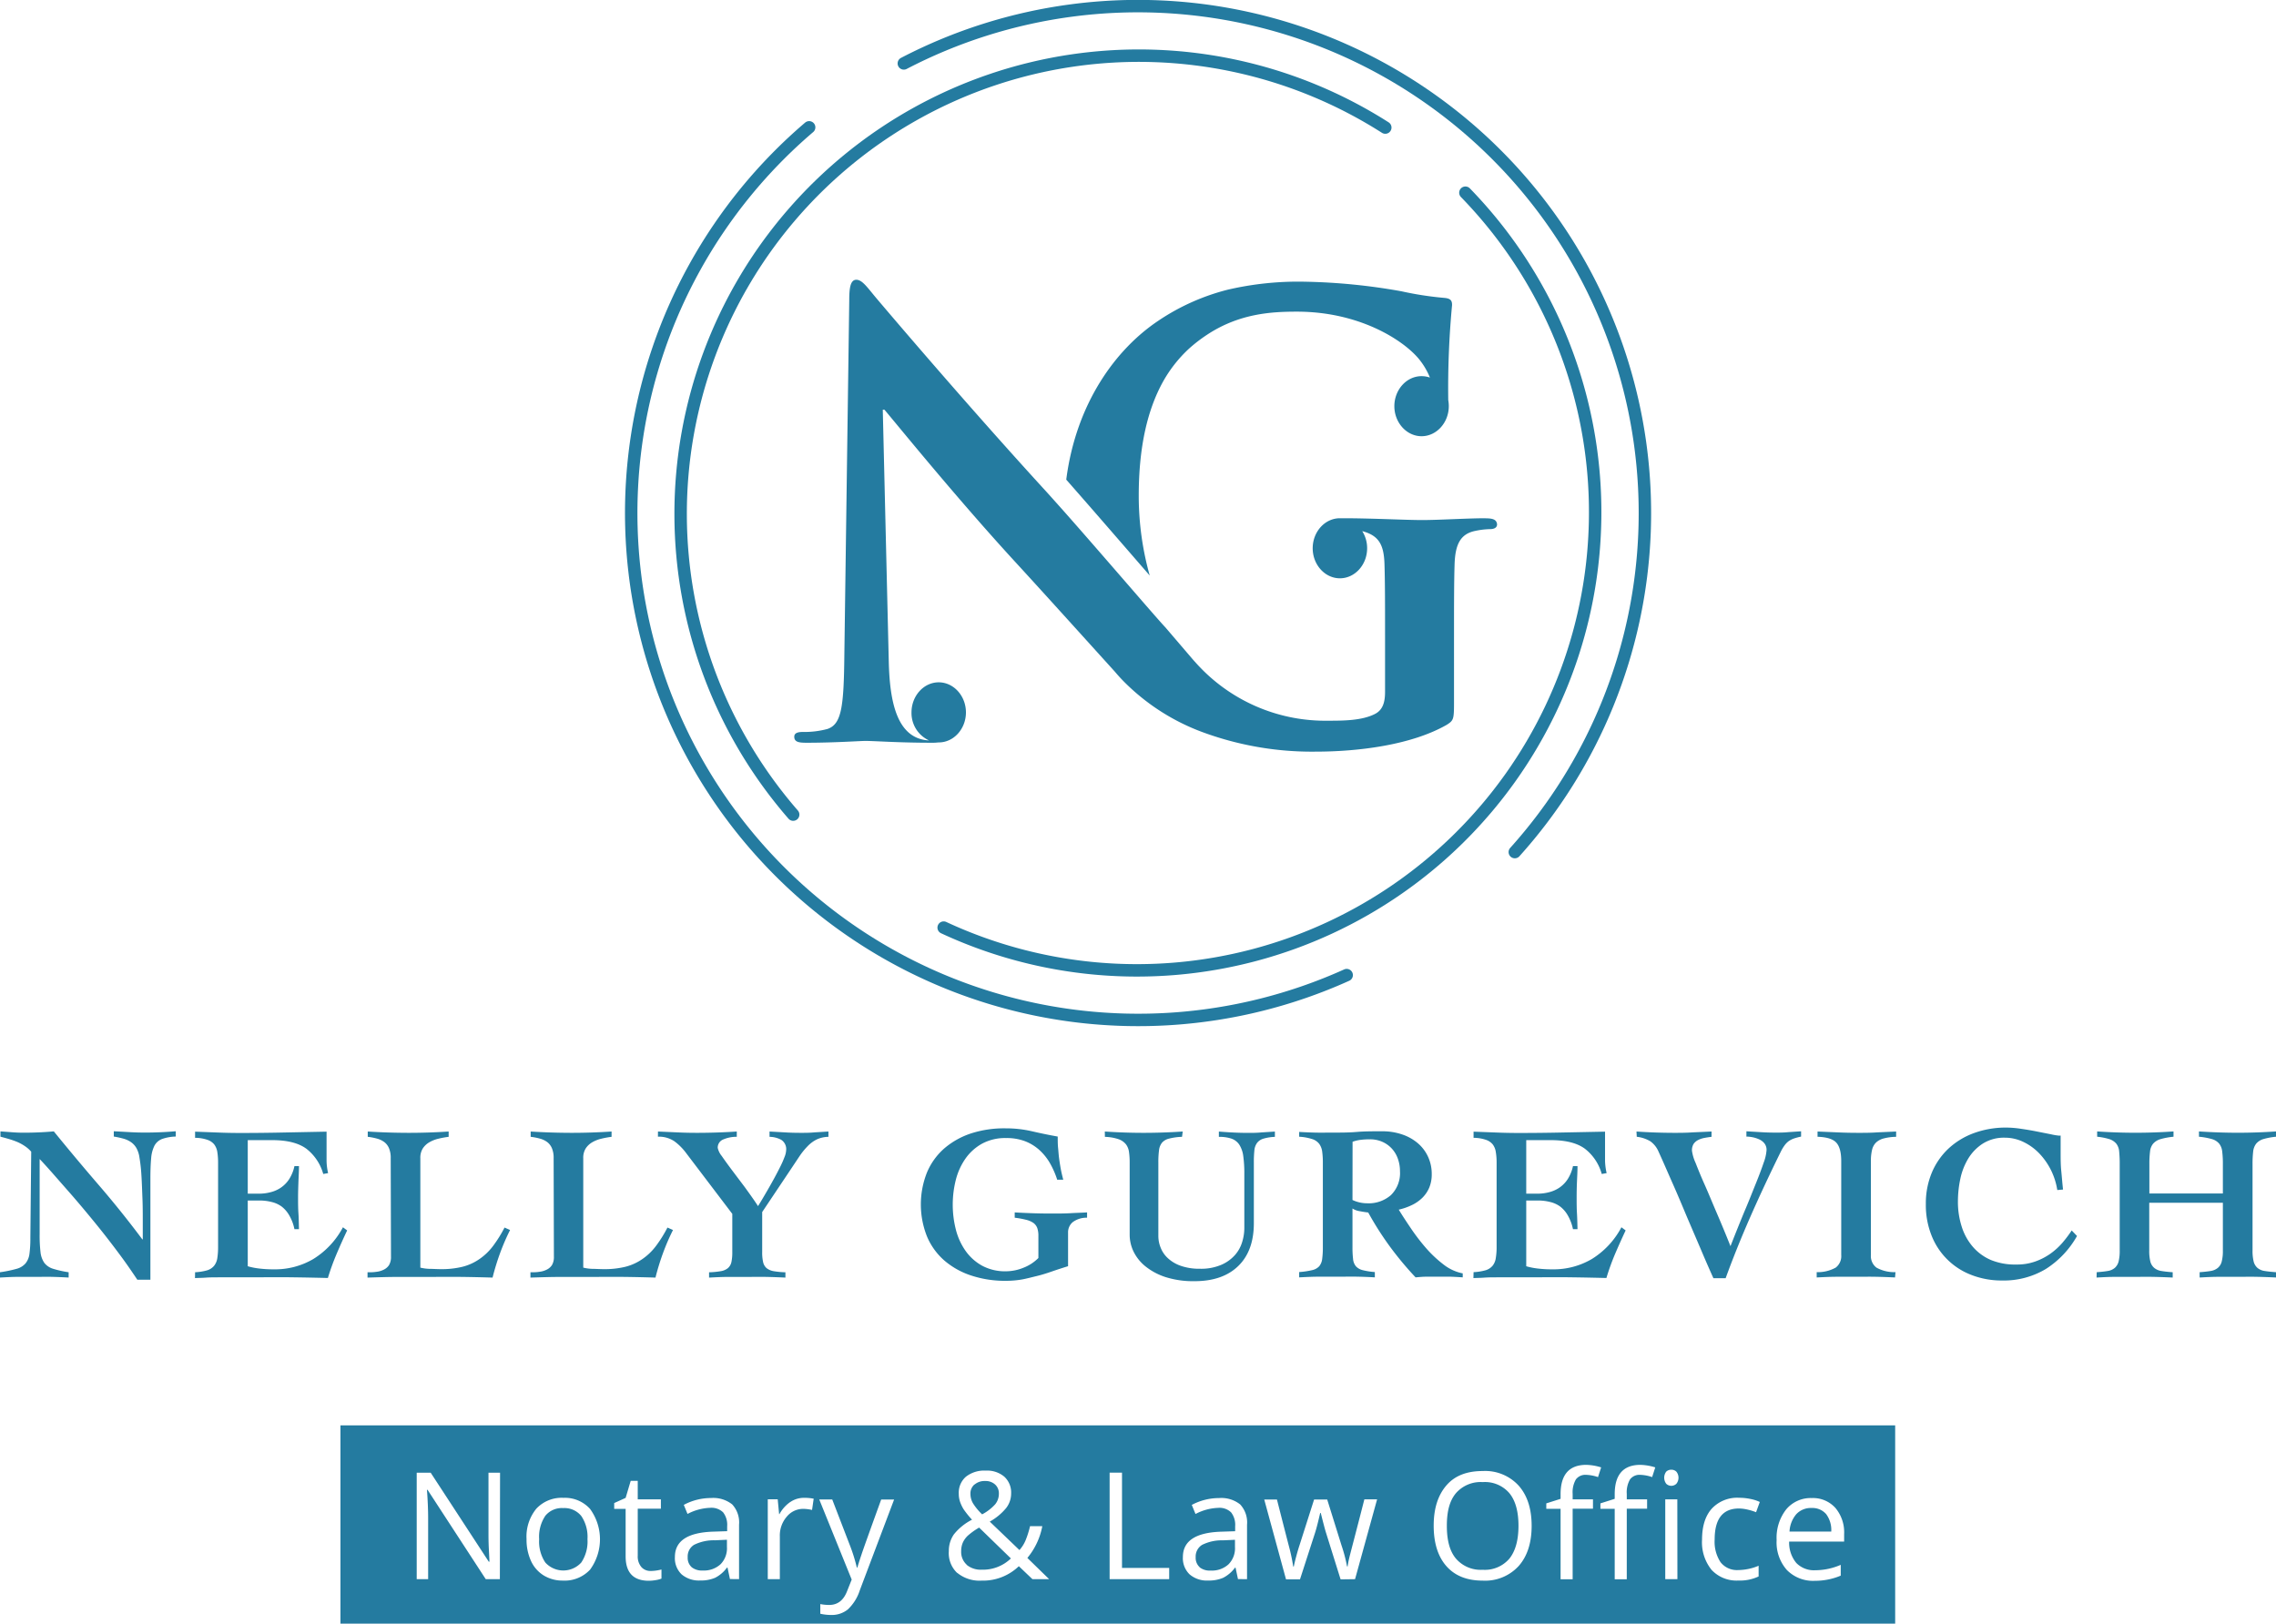 <svg id="Layer_1" data-name="Layer 1" xmlns="http://www.w3.org/2000/svg" viewBox="0 0 501.67 357.92"><defs><style>.cls-1{fill:#247ba0;}.cls-2{fill:none;stroke:#247ba0;stroke-linecap:round;stroke-miterlimit:10;stroke-width:2.74px;}</style></defs><path class="cls-1" d="M709.27,679.12a27.87,27.87,0,0,0,3.61-.74,4,4,0,0,0,2-1.19,4.14,4.14,0,0,0,.88-2.12,25,25,0,0,0,.2-3.52l.19-19a6.93,6.93,0,0,0-1.44-1.26,10.12,10.12,0,0,0-1.68-.91,18.42,18.42,0,0,0-1.81-.63c-.61-.18-1.23-.35-1.85-.51v-1.17l2.56.19c.86.07,1.72.1,2.56.1q3.38,0,6.64-.29,4.88,6,9.88,11.8t9.63,12h.1v-4c0-1.59,0-3.24-.07-4.95s-.12-3.36-.22-5a36.15,36.15,0,0,0-.44-4.08,5.93,5.93,0,0,0-.66-2.07,4.09,4.09,0,0,0-1.19-1.32,5.58,5.58,0,0,0-1.69-.78,19.42,19.42,0,0,0-2.12-.46v-1.17l3.44.19c1.15.07,2.3.1,3.44.1q3.42,0,6.78-.29v1.17a9.77,9.77,0,0,0-3,.53,3.21,3.21,0,0,0-1.69,1.47,7.44,7.44,0,0,0-.73,2.75c-.11,1.16-.17,2.63-.17,4.42v22.39h-2.88c-1-1.49-2.08-3.09-3.32-4.78s-2.53-3.39-3.87-5.1-2.72-3.39-4.1-5.05-2.71-3.22-4-4.68l-3.51-4q-1.62-1.83-2.73-3v16.54a32.23,32.23,0,0,0,.19,4,5.11,5.11,0,0,0,.85,2.37,3.89,3.89,0,0,0,1.93,1.29,23.13,23.13,0,0,0,3.42.76v1.17c-1.21-.07-2.39-.12-3.56-.15s-2.36,0-3.57,0-2.7,0-4,0-2.63.08-4,.15Zm43,0a11.47,11.47,0,0,0,2.65-.42,3.2,3.2,0,0,0,1.54-1,3.57,3.57,0,0,0,.71-1.69,15.85,15.85,0,0,0,.17-2.49V655a15.23,15.23,0,0,0-.17-2.39,3.7,3.7,0,0,0-.71-1.7,3.31,3.31,0,0,0-1.54-1,8.34,8.34,0,0,0-2.65-.42v-1.36l5,.19c1.67.07,3.34.1,5,.1q4.73,0,9.41-.1l9.57-.19c0,.58,0,1.17,0,1.75v1.71c0,1,0,2,0,3a12.9,12.9,0,0,0,.34,2.68l-1.07.19a10.66,10.66,0,0,0-3.74-5.58q-2.57-1.87-7.44-1.88h-5.46V661.8h2.53a9.89,9.89,0,0,0,2.49-.32,7.07,7.07,0,0,0,2.27-1,6.67,6.67,0,0,0,1.83-1.87,8.69,8.69,0,0,0,1.17-2.88h1c0,1.14-.08,2.29-.12,3.46s-.08,2.33-.08,3.46,0,2.34.08,3.49.09,2.32.12,3.49h-1a9.87,9.87,0,0,0-1.12-3,6.56,6.56,0,0,0-1.71-2,6.15,6.15,0,0,0-2.22-1,10.55,10.55,0,0,0-2.71-.32h-2.53v14.49a15.48,15.48,0,0,0,2.61.51,25.93,25.93,0,0,0,3.19.17,16.64,16.64,0,0,0,8.64-2.27,18.25,18.25,0,0,0,6.54-7l.93.69c-.82,1.72-1.59,3.45-2.32,5.17a52.55,52.55,0,0,0-1.93,5.32q-3.81-.1-7.56-.15t-7.57,0h-4.53c-1.43,0-2.76,0-4,0s-2.31,0-3.27.07-1.75.06-2.36.1ZM795.39,654a5.45,5.45,0,0,0-.37-2.2,3.35,3.35,0,0,0-1-1.34,4.72,4.72,0,0,0-1.59-.78,12.82,12.82,0,0,0-2.1-.41v-1.17q4.4.28,8.83.29t9-.29v1.17a19.15,19.15,0,0,0-2.24.41,7.32,7.32,0,0,0-2,.78,4.3,4.3,0,0,0-1.44,1.34,3.84,3.84,0,0,0-.56,2.2v24.1a9.2,9.2,0,0,0,1.9.27c.81,0,1.69.07,2.63.07a19.34,19.34,0,0,0,4.78-.53,11.51,11.51,0,0,0,3.71-1.69,12.87,12.87,0,0,0,3-2.88,28.61,28.61,0,0,0,2.54-4.07l1.22.54a48,48,0,0,0-2.22,5.14,53.41,53.41,0,0,0-1.64,5.35c-2.24-.07-4.5-.12-6.76-.15s-4.51,0-6.75,0-4.7,0-7.05,0-4.71.08-7,.15v-1.17c.65,0,1.28,0,1.9-.1a4.79,4.79,0,0,0,1.66-.47,2.87,2.87,0,0,0,1.17-1,3.46,3.46,0,0,0,.44-1.86Zm35.91,0a5.45,5.45,0,0,0-.37-2.2,3.35,3.35,0,0,0-1-1.34,4.72,4.72,0,0,0-1.59-.78,12.82,12.82,0,0,0-2.1-.41v-1.17q4.39.28,8.83.29t9-.29v1.17a19.15,19.15,0,0,0-2.24.41,7.32,7.32,0,0,0-2,.78,4.3,4.3,0,0,0-1.44,1.34,3.84,3.84,0,0,0-.56,2.2v24.1a9.2,9.2,0,0,0,1.9.27c.81,0,1.69.07,2.63.07a19.34,19.34,0,0,0,4.78-.53,11.51,11.51,0,0,0,3.71-1.69,12.87,12.87,0,0,0,3-2.88,28.61,28.61,0,0,0,2.54-4.07l1.22.54a48,48,0,0,0-2.22,5.14,53.41,53.41,0,0,0-1.64,5.35c-2.24-.07-4.5-.12-6.76-.15s-4.51,0-6.75,0-4.7,0-7.05,0-4.71.08-7,.15v-1.17c.65,0,1.28,0,1.9-.1a4.79,4.79,0,0,0,1.66-.47,2.87,2.87,0,0,0,1.17-1,3.46,3.46,0,0,0,.44-1.86Zm23-5.9,4.27.19c1.41.07,2.84.1,4.27.1q4.44,0,8.83-.29v1.17a7.09,7.09,0,0,0-2.93.56,1.92,1.92,0,0,0-1.27,1.88,4.3,4.3,0,0,0,.88,1.78c.59.86,1.33,1.88,2.22,3.07l2.9,3.85c1,1.39,2,2.76,2.88,4.13.23-.36.54-.86.93-1.52s.81-1.37,1.27-2.17.92-1.62,1.39-2.48.9-1.69,1.29-2.47a20.72,20.72,0,0,0,.95-2.15,4.54,4.54,0,0,0,.37-1.51,2.42,2.42,0,0,0-1.1-2.32,5.6,5.6,0,0,0-2.56-.65v-1.17l3.39.19c1.12.07,2.25.1,3.39.1s2.07,0,3.1-.1l3.1-.19v1.17a6.34,6.34,0,0,0-2.54.56,7.24,7.24,0,0,0-2,1.46,15.38,15.38,0,0,0-1.86,2.29l-2,3-6.2,9.27v8.84a9.42,9.42,0,0,0,.2,2.17,2.46,2.46,0,0,0,.75,1.34,3.41,3.41,0,0,0,1.56.68,17.74,17.74,0,0,0,2.61.25l0,1.17c-1.4-.07-2.78-.12-4.15-.15s-2.73,0-4.09,0-2.91,0-4.32,0-2.84.08-4.27.15v-1.17a17.74,17.74,0,0,0,2.61-.25,3.31,3.31,0,0,0,1.56-.68,2.47,2.47,0,0,0,.76-1.34,10.09,10.09,0,0,0,.19-2.17v-8.44l-10.15-13.37a12.4,12.4,0,0,0-2.63-2.64,6.1,6.1,0,0,0-3.61-1Zm88,10.63a19.16,19.16,0,0,0-1.54-3.54,12,12,0,0,0-2.29-2.92,10.18,10.18,0,0,0-3.18-2,11.35,11.35,0,0,0-4.26-.73,10.68,10.68,0,0,0-5.3,1.24,10.94,10.94,0,0,0-3.66,3.3,14.29,14.29,0,0,0-2.12,4.68,22.3,22.3,0,0,0,0,10.93,14.29,14.29,0,0,0,2.12,4.68,10.94,10.94,0,0,0,3.66,3.3,10.68,10.68,0,0,0,5.3,1.24,10.32,10.32,0,0,0,3.87-.8,9.37,9.37,0,0,0,3.25-2.13v-4.88a5.15,5.15,0,0,0-.24-1.7,2.46,2.46,0,0,0-.83-1.13,4.71,4.71,0,0,0-1.59-.7,19.29,19.29,0,0,0-2.56-.47v-1.17c1.1.07,2.32.12,3.63.17s2.78.08,4.37.08,3,0,4.34-.08,2.54-.1,3.61-.17v1.17a5.05,5.05,0,0,0-3.19,1,2.93,2.93,0,0,0-1,2.27v7.42c-1.27.39-2.47.78-3.59,1.17s-2.23.74-3.32,1-2.18.56-3.29.76a20.78,20.78,0,0,1-3.51.29,23.7,23.7,0,0,1-7.59-1.15,17.35,17.35,0,0,1-5.93-3.29,14.48,14.48,0,0,1-3.85-5.3,19.06,19.06,0,0,1,0-14.19,14.48,14.48,0,0,1,3.85-5.3,17.35,17.35,0,0,1,5.93-3.29A23.7,23.7,0,0,1,931,647.4a25.41,25.41,0,0,1,5.8.66q2.84.66,5.61,1.15c0,.88,0,1.71.08,2.49s.12,1.54.22,2.29.22,1.51.36,2.29.34,1.6.56,2.44Zm10.49-10.63c2.83.19,5.67.29,8.54.29s5.77-.1,8.63-.29l-.15,1.17a13.19,13.19,0,0,0-2.85.39,3,3,0,0,0-1.56.9,3.27,3.27,0,0,0-.66,1.66,19.82,19.82,0,0,0-.15,2.71v16.19a6.86,6.86,0,0,0,.52,2.61,6.16,6.16,0,0,0,1.61,2.32,8,8,0,0,0,2.83,1.66,12.19,12.19,0,0,0,4.17.64,11.29,11.29,0,0,0,4.85-.91,8.52,8.52,0,0,0,3-2.22,7.66,7.66,0,0,0,1.53-2.88,10.4,10.4,0,0,0,.44-2.87v-12a27.25,27.25,0,0,0-.24-4,6.06,6.06,0,0,0-.88-2.49,3.45,3.45,0,0,0-1.71-1.31,8.25,8.25,0,0,0-2.78-.39v-1.17c.75.06,1.69.13,2.81.19s2.3.1,3.54.1c1,0,2,0,3-.1l3-.19v1.17a10,10,0,0,0-2.51.39,2.73,2.73,0,0,0-1.39.9,3.25,3.25,0,0,0-.62,1.66,24.72,24.72,0,0,0-.12,2.71v13.36q0,6.11-3.44,9.45t-9.63,3.34a20.1,20.1,0,0,1-6.39-.9,13.92,13.92,0,0,1-4.44-2.37,9.64,9.64,0,0,1-2.62-3.27,8.51,8.51,0,0,1-.85-3.61v-16a15.85,15.85,0,0,0-.15-2.32,3.53,3.53,0,0,0-.68-1.71,3.61,3.61,0,0,0-1.63-1.12,10,10,0,0,0-3-.51Zm42.84.09c1.2.07,2.38.12,3.53.15s2.47,0,3.93,0c1.76,0,3.51,0,5.27-.15s3.59-.14,5.51-.14a13.3,13.3,0,0,1,4.56.73,10.33,10.33,0,0,1,3.47,2,8.67,8.67,0,0,1,2.19,3,9,9,0,0,1,.76,3.71,7.54,7.54,0,0,1-.56,3,7,7,0,0,1-1.54,2.25,8.56,8.56,0,0,1-2.29,1.58,13.37,13.37,0,0,1-2.88,1q1,1.65,2.54,3.92a44.71,44.71,0,0,0,3.34,4.4,26.48,26.48,0,0,0,3.93,3.73,10,10,0,0,0,4.29,2v.88q-1.41-.1-2.76-.15c-.89,0-1.81,0-2.75,0s-1.63,0-2.44,0-1.63.08-2.44.15a73.28,73.28,0,0,1-5.69-6.83,68.88,68.88,0,0,1-4.75-7.47c-.56-.06-1.18-.16-1.88-.29a4,4,0,0,1-1.59-.59v8.44a21.67,21.67,0,0,0,.13,2.69,2.91,2.91,0,0,0,.63,1.61,3,3,0,0,0,1.49.85,15.6,15.6,0,0,0,2.68.42v1.17c-1.14-.07-2.38-.12-3.73-.15s-2.73,0-4.12,0-3,0-4.44,0-2.93.08-4.39.15v-1.17a17.94,17.94,0,0,0,2.85-.42,3,3,0,0,0,1.56-.85,3.08,3.08,0,0,0,.66-1.61,19.4,19.4,0,0,0,.15-2.69V655a17.68,17.68,0,0,0-.15-2.49,3.66,3.66,0,0,0-.66-1.7,3.13,3.13,0,0,0-1.56-1.05,11.26,11.26,0,0,0-2.85-.51Zm11.75,15a7.58,7.58,0,0,0,3.27.73,7.43,7.43,0,0,0,5.2-1.8,6.78,6.78,0,0,0,2-5.27,8.08,8.08,0,0,0-.47-2.76,6.4,6.4,0,0,0-1.34-2.24,6.28,6.28,0,0,0-2.1-1.49,6.65,6.65,0,0,0-2.73-.54,16.77,16.77,0,0,0-1.9.1,8.08,8.08,0,0,0-1.91.44Zm26.69,15.91a11.57,11.57,0,0,0,2.66-.42,3.2,3.2,0,0,0,1.54-1,3.47,3.47,0,0,0,.7-1.69,14.62,14.62,0,0,0,.18-2.49V655a14,14,0,0,0-.18-2.39,3.59,3.59,0,0,0-.7-1.7,3.31,3.31,0,0,0-1.54-1,8.4,8.4,0,0,0-2.66-.42v-1.36l5,.19c1.68.07,3.35.1,5,.1q4.74,0,9.42-.1l9.56-.19c0,.58,0,1.17,0,1.75v1.71c0,1,0,2,0,3a13.59,13.59,0,0,0,.35,2.68l-1.08.19a10.59,10.59,0,0,0-3.73-5.58q-2.56-1.87-7.44-1.88h-5.47V661.8h2.54a9.89,9.89,0,0,0,2.49-.32,7.16,7.16,0,0,0,2.27-1,6.67,6.67,0,0,0,1.83-1.87,8.69,8.69,0,0,0,1.17-2.88h1c0,1.14-.07,2.29-.12,3.46s-.07,2.33-.07,3.46,0,2.34.07,3.49.09,2.32.12,3.49h-1a10.13,10.13,0,0,0-1.12-3,6.56,6.56,0,0,0-1.71-2,6.15,6.15,0,0,0-2.22-1,10.55,10.55,0,0,0-2.71-.32h-2.54v14.49a15.48,15.48,0,0,0,2.61.51,26.1,26.1,0,0,0,3.2.17,16.64,16.64,0,0,0,8.64-2.27,18.23,18.23,0,0,0,6.53-7l.93.69c-.81,1.72-1.58,3.45-2.32,5.17a52.5,52.5,0,0,0-1.92,5.32q-3.81-.1-7.57-.15t-7.56,0h-4.54c-1.43,0-2.75,0-4,0s-2.31,0-3.27.07-1.75.06-2.37.1Zm35.91-31q4.05.28,8.1.29c1.4,0,2.81,0,4.22-.1l4.22-.19v1.17q-.78.09-1.56.24a5.16,5.16,0,0,0-1.39.46,2.73,2.73,0,0,0-1,.86,2.7,2.7,0,0,0-.36,1.51A9.55,9.55,0,0,0,1083,655c.51,1.31,1.16,2.92,2,4.8s1.7,4,2.7,6.32,2,4.74,3,7.25q1.61-4.1,3.05-7.59c1-2.32,1.8-4.4,2.54-6.22s1.31-3.36,1.73-4.61a9.84,9.84,0,0,0,.63-2.76,2.28,2.28,0,0,0-.46-1.46,3.07,3.07,0,0,0-1.17-.9,6.3,6.3,0,0,0-1.47-.47,6.86,6.86,0,0,0-1.34-.14v-1.17l3.17.19c1.08.07,2.13.1,3.18.1s1.89,0,2.85-.1l2.85-.19v1.17a13.64,13.64,0,0,0-1.61.43,5,5,0,0,0-1.17.61,4.45,4.45,0,0,0-.87.91,9.05,9.05,0,0,0-.79,1.31q-3.85,7.82-6.83,14.62t-5.36,13.34h-2.69q-1.41-3.12-2.85-6.54l-3-7c-1-2.39-2-4.79-3.08-7.22s-2.09-4.8-3.17-7.15a5.35,5.35,0,0,0-1.8-2.27,7.43,7.43,0,0,0-3-1Zm39.91,0,4.44.19c1.47.07,3,.1,4.44.1s2.84,0,4.22-.1l4.22-.19v1.17a11.27,11.27,0,0,0-2.75.36,3.83,3.83,0,0,0-1.71.93,3.28,3.28,0,0,0-.85,1.61,10.18,10.18,0,0,0-.25,2.46v20.69a3.19,3.19,0,0,0,1.22,2.78,8.12,8.12,0,0,0,4.2,1l-.1,1.17c-1.43-.07-2.85-.12-4.25-.15s-2.81,0-4.24,0-2.93,0-4.39,0-2.93.08-4.39.15v-1.17a8.11,8.11,0,0,0,4.19-1,3.17,3.17,0,0,0,1.22-2.78V654.62c0-1.92-.36-3.27-1.09-4.07s-2.11-1.23-4.13-1.29ZM1162.73,661a15,15,0,0,0-3.9-8,12,12,0,0,0-3.44-2.54,9.35,9.35,0,0,0-4.17-1,8.76,8.76,0,0,0-4.93,1.32,10.27,10.27,0,0,0-3.22,3.34,14.24,14.24,0,0,0-1.73,4.51,24.05,24.05,0,0,0-.51,4.83,17.86,17.86,0,0,0,.83,5.59,12.59,12.59,0,0,0,2.44,4.44,11,11,0,0,0,4,2.93,14.05,14.05,0,0,0,5.64,1,12,12,0,0,0,4.17-.68,13.7,13.7,0,0,0,3.36-1.75,14.89,14.89,0,0,0,2.64-2.42,27.09,27.09,0,0,0,2-2.66l1.17,1.22a20.51,20.51,0,0,1-6.87,7.27,17.94,17.94,0,0,1-9.62,2.54,18.35,18.35,0,0,1-6.73-1.2,15.26,15.26,0,0,1-8.83-8.68,18.17,18.17,0,0,1-1.27-7,17.47,17.47,0,0,1,1.32-6.9,15.48,15.48,0,0,1,3.66-5.29,16.55,16.55,0,0,1,5.61-3.42,20.44,20.44,0,0,1,7.17-1.22,22.81,22.81,0,0,1,3.22.27c1.24.18,2.42.38,3.56.61l3.08.61a12.74,12.74,0,0,0,1.56.27,2,2,0,0,0,.53,0c0,.65,0,1.28,0,1.88s0,1.23,0,1.88c0,1.36,0,2.72.14,4.07s.23,2.71.39,4.07Zm8.69,18.11c1-.07,1.79-.16,2.44-.27a3.12,3.12,0,0,0,1.56-.69,2.83,2.83,0,0,0,.83-1.41,9.77,9.77,0,0,0,.24-2.42v-19a26.53,26.53,0,0,0-.12-2.83,3.23,3.23,0,0,0-.63-1.71,3.32,3.32,0,0,0-1.52-1,13.94,13.94,0,0,0-2.7-.53v-1.17c2.79.19,5.61.29,8.44.29s5.62-.1,8.39-.29v1.17a15.77,15.77,0,0,0-2.88.53,3.43,3.43,0,0,0-1.61,1,3.17,3.17,0,0,0-.68,1.71,21.27,21.27,0,0,0-.15,2.83v6.44h16.2v-6.44a21.27,21.27,0,0,0-.15-2.83,3.33,3.33,0,0,0-.66-1.71,3.26,3.26,0,0,0-1.56-1,15.38,15.38,0,0,0-2.9-.53v-1.17c2.89.19,5.76.29,8.59.29s5.62-.1,8.39-.29v1.17a14.63,14.63,0,0,0-2.83.53,3.29,3.29,0,0,0-1.54,1,3.42,3.42,0,0,0-.66,1.71,23.44,23.44,0,0,0-.14,2.83v19a9.77,9.77,0,0,0,.24,2.42,2.76,2.76,0,0,0,.83,1.41,3.15,3.15,0,0,0,1.59.69c.66.11,1.5.2,2.51.27v1.17c-1.4-.07-2.81-.12-4.22-.15s-2.82,0-4.22,0-2.8,0-4.2,0-2.8.08-4.19.15v-1.17c1-.07,1.78-.16,2.44-.27a3.28,3.28,0,0,0,1.58-.69,2.65,2.65,0,0,0,.85-1.41,9.25,9.25,0,0,0,.25-2.42V663.8H1183v10.53a9.77,9.77,0,0,0,.24,2.42,2.73,2.73,0,0,0,.86,1.41,3.26,3.26,0,0,0,1.61.69c.66.11,1.49.2,2.46.27v1.17c-1.43-.07-2.85-.12-4.27-.15s-2.84,0-4.27,0-2.74,0-4.12,0-2.76.08-4.12.15Z" transform="translate(-709.27 -398.67)"/><path class="cls-1" d="M960.27,507.91c0-10.93,2-19,5.29-25a29.45,29.45,0,0,1,5.75-7.35,33.51,33.51,0,0,1,4-3.09c7.14-4.72,14.25-5.1,19.82-5.1,13.57,0,23.18,6.08,26.78,10.3a15.85,15.85,0,0,1,2.54,4.23,5.64,5.64,0,0,0-1.84-.31c-3.32,0-6,3-6,6.62s2.7,6.62,6,6.62,6-3,6-6.62a7.34,7.34,0,0,0-.12-1.34,195.42,195.42,0,0,1,.84-20.95c0-.92-.24-1.45-1.68-1.58a72.74,72.74,0,0,1-9.48-1.46,133,133,0,0,0-21.25-2.11,68.68,68.68,0,0,0-17,1.75,48.73,48.73,0,0,0-15.3,6.83l0,0c-9.45,6.3-18.17,18.25-20.33,35.05,6.21,7.06,13.31,15.28,18.4,21.14A64.9,64.9,0,0,1,960.27,507.91Zm76.48,5c-4,0-10.33.4-14,.4s-11.17-.4-17.41-.4h-.73c-3.33,0-6,3-6,6.62s2.69,6.62,6,6.62,6-3,6-6.62a7,7,0,0,0-1.08-3.78c3.75,1,4.8,3.07,4.91,7.46.12,4,.12,9,.12,15.58v12.41c0,2.24-.48,4-2.28,4.88-2.88,1.46-7.08,1.46-10.2,1.46A38.25,38.25,0,0,1,974,546c-.64-.65-1.25-1.33-1.84-2h0l-6.06-7.08c-1.74-1.8-13.77-15.88-22.34-25.56-1.49-1.67-2.87-3.22-4.08-4.55-17.53-19.14-35.77-40.66-37.22-42.38-2-2.37-3.12-4.09-4.44-4.09s-1.56,1.85-1.56,4.49l-1.08,78.16c-.12,11.48-.6,15.31-3.72,16.37a19.37,19.37,0,0,1-5.4.66c-1.2,0-1.92.26-1.92,1.06,0,1.18,1.08,1.32,2.64,1.32,6.24,0,11.88-.4,13-.4,2.28,0,7.09.4,14.89.4a8.42,8.42,0,0,0,1.18-.07h.13c3.33,0,6-3,6-6.62s-2.69-6.63-6-6.63-6,3-6,6.63a6.64,6.64,0,0,0,3.87,6.18c-7.11-.35-8.68-8.54-8.88-17.46l-1.32-55.45h.36c2.16,2.51,15.48,19,28.57,33.27,7.12,7.75,15.17,16.7,22.18,24.43.64.76,1.31,1.5,2,2.2a47.7,47.7,0,0,0,16.88,11,69.68,69.68,0,0,0,25.43,4.48c9.36,0,21.13-1.45,28.93-5.94,1.44-.93,1.56-1.19,1.56-4.75V539.07c0-6.6,0-11.88.12-15.84.12-4.62,1.32-6.87,4.56-7.53a17.48,17.48,0,0,1,3.25-.39c.84,0,1.56-.27,1.56-1.06C1039.15,513.2,1038.31,512.93,1036.75,512.93Z" transform="translate(-709.27 -398.67)"/><path class="cls-2" d="M1006.1,613.62A111.75,111.75,0,0,1,887.62,426.74" transform="translate(-709.27 -398.67)"/><path class="cls-2" d="M908.49,412.65A111.74,111.74,0,0,1,1043.16,586.5" transform="translate(-709.27 -398.67)"/><path class="cls-2" d="M884.1,578.24a101,101,0,0,1,130.51-151.45" transform="translate(-709.27 -398.67)"/><path class="cls-2" d="M1032.27,441.15a101,101,0,0,1-115,162" transform="translate(-709.27 -398.67)"/><path class="cls-1" d="M1127,756.58H784.31v-43.7H1127ZM819.49,723.31h-2.55v13.46c0,.68,0,1.8.08,3.37s.12,2.49.14,2.78H817l-12.8-19.61h-3.08v23.47h2.52V733.44q0-2.9-.26-6.36h.13l12.83,19.7h3.11Zm19.85,8a7.42,7.42,0,0,0-5.86-2.46,7.63,7.63,0,0,0-6,2.4,9.7,9.7,0,0,0-2.15,6.7,11.14,11.14,0,0,0,1,4.85,7.29,7.29,0,0,0,2.82,3.18,7.93,7.93,0,0,0,4.19,1.11,7.63,7.63,0,0,0,6-2.42,11.35,11.35,0,0,0,0-13.36Zm-9.89,1.52a4.69,4.69,0,0,1,3.95-1.72,4.77,4.77,0,0,1,4,1.75,8.19,8.19,0,0,1,1.36,5.09,8.34,8.34,0,0,1-1.36,5.15,5.35,5.35,0,0,1-7.94,0,8.35,8.35,0,0,1-1.35-5.14A8.26,8.26,0,0,1,829.45,732.84Zm21.14,11.21a3.58,3.58,0,0,1-.75-2.44V731.25h5.1v-2.07h-5.1V725.1h-1.55l-1.12,3.76L844.65,730v1.28h2.52v10.47c0,3.58,1.7,5.38,5.11,5.38a9.74,9.74,0,0,0,1.51-.14,5.33,5.33,0,0,0,1.28-.34v-2a10.67,10.67,0,0,1-1.05.21,8.51,8.51,0,0,1-1.36.11A2.64,2.64,0,0,1,850.59,744.05Zm21.58,2.73v-12a5.83,5.83,0,0,0-1.52-4.48,6.71,6.71,0,0,0-4.66-1.4,12.75,12.75,0,0,0-6,1.51l.82,2a11.59,11.59,0,0,1,5-1.35,3.68,3.68,0,0,1,2.85,1,4.49,4.49,0,0,1,.89,3.06v1.09l-3,.1q-8.52.25-8.52,5.58a4.92,4.92,0,0,0,1.48,3.84,5.88,5.88,0,0,0,4.1,1.35,8,8,0,0,0,3.27-.59,7.37,7.37,0,0,0,2.62-2.24h.13l.53,2.51Zm-10.45-2.64a2.74,2.74,0,0,1-.87-2.2,3,3,0,0,1,1.4-2.72,9.73,9.73,0,0,1,4.59-1l2.66-.12v1.59a5,5,0,0,1-1.42,3.82,5.42,5.42,0,0,1-3.91,1.37A3.61,3.61,0,0,1,861.72,744.14Zm21.72-14.35a7.76,7.76,0,0,0-2.36,2.65H881l-.31-3.26h-2.19v17.6h2.66v-9.44a6.31,6.31,0,0,1,1.52-4.32,4.67,4.67,0,0,1,3.65-1.73,9.2,9.2,0,0,1,1.93.24l.36-2.48a10.3,10.3,0,0,0-2.1-.19A5.31,5.31,0,0,0,883.44,729.79ZM897,746.87l-1,2.51q-1.17,3.07-3.92,3.08a9.75,9.75,0,0,1-2-.19v2.13a10.77,10.77,0,0,0,2.4.27,5.58,5.58,0,0,0,3.69-1.24,10,10,0,0,0,2.62-4.21l7.56-20h-2.85q-3.71,10.22-4.36,12.19c-.45,1.33-.74,2.26-.88,2.8h-.13a37.09,37.09,0,0,0-1.57-5l-3.85-10h-2.86Zm23.27-1.48a7.73,7.73,0,0,0,5.35,1.71,11.39,11.39,0,0,0,8.22-3.18l3,2.86h3.68l-4.8-4.68a15.38,15.38,0,0,0,3.29-7h-2.7a20.58,20.58,0,0,1-.91,2.93,7.53,7.53,0,0,1-1.43,2.33l-6.54-6.27a12.53,12.53,0,0,0,3.62-3,5.2,5.2,0,0,0,1.09-3.17,4.74,4.74,0,0,0-1.5-3.73,5.86,5.86,0,0,0-4.09-1.34,6.52,6.52,0,0,0-4.38,1.35,4.67,4.67,0,0,0-1.57,3.75,5.56,5.56,0,0,0,.28,1.77,8.78,8.78,0,0,0,.78,1.64,20.48,20.48,0,0,0,1.86,2.31,12.12,12.12,0,0,0-4,3.24,6.33,6.33,0,0,0-1.11,3.69A6,6,0,0,0,920.23,745.39Zm2.1-1.78a3.79,3.79,0,0,1-1.24-3,4.71,4.71,0,0,1,.35-1.86,4.89,4.89,0,0,1,1.09-1.54,15.28,15.28,0,0,1,2.52-1.8l7,6.8a8.85,8.85,0,0,1-6.42,2.48A4.85,4.85,0,0,1,922.33,743.61Zm1.72-17.7a3.39,3.39,0,0,1,2.32-.77,3.11,3.11,0,0,1,2.21.78,2.62,2.62,0,0,1,.82,2,3.67,3.67,0,0,1-.81,2.35,10.39,10.39,0,0,1-2.88,2.22,12.49,12.49,0,0,1-2-2.41,4.12,4.12,0,0,1-.58-2.11A2.6,2.6,0,0,1,924.05,725.91Zm42.89,20.87V744.3H956.58v-21h-2.73v23.47Zm17.16,0v-12a5.83,5.83,0,0,0-1.52-4.48,6.69,6.69,0,0,0-4.66-1.4,12.75,12.75,0,0,0-6,1.51l.82,2a11.59,11.59,0,0,1,5-1.35,3.66,3.66,0,0,1,2.85,1,4.49,4.49,0,0,1,.89,3.06v1.09l-3,.1q-8.52.25-8.52,5.58a4.93,4.93,0,0,0,1.49,3.84,5.84,5.84,0,0,0,4.1,1.35,8,8,0,0,0,3.26-.59,7.47,7.47,0,0,0,2.63-2.24h.13l.53,2.51Zm-10.44-2.64a2.75,2.75,0,0,1-.88-2.2,3,3,0,0,1,1.41-2.72,9.65,9.65,0,0,1,4.58-1l2.67-.12v1.59a5,5,0,0,1-1.43,3.82,5.39,5.39,0,0,1-3.9,1.37A3.59,3.59,0,0,1,973.66,744.14Zm34.25,2.64,4.86-17.6H1010c-2,7.84-3.16,12.15-3.35,13a17.51,17.51,0,0,0-.34,1.78h-.13a33.45,33.45,0,0,0-1.22-4.64l-3.15-10.1h-2.89l-3.22,10.1c-.19.57-.42,1.33-.68,2.3s-.46,1.76-.57,2.37h-.13a43,43,0,0,0-1-4.67q-.9-3.46-2.59-10.1h-2.8l4.8,17.6h3.08l3.33-10.29c.32-1,.69-2.47,1.12-4.34h.13c.56,2.24.94,3.67,1.14,4.3l3.23,10.33ZM1044,726.15a10,10,0,0,0-7.9-3.21c-3.47,0-6.14,1-8,3.15s-2.82,5.07-2.82,8.89.94,6.83,2.82,8.95,4.54,3.17,8,3.17a10,10,0,0,0,7.92-3.23q2.85-3.23,2.85-8.86T1044,726.15Zm-13.83,1.69a7.24,7.24,0,0,1,5.93-2.46,7.09,7.09,0,0,1,5.87,2.45q2,2.45,2,7.18t-2,7.24a7.13,7.13,0,0,1-5.89,2.46,7.21,7.21,0,0,1-5.9-2.47c-1.36-1.64-2-4-2-7.23S1028.81,729.48,1030.17,727.84Zm30.22,1.34h-4.48V728a5.64,5.64,0,0,1,.72-3.22,2.61,2.61,0,0,1,2.24-1,8.93,8.93,0,0,1,2.63.5l.69-2.14a11.85,11.85,0,0,0-3.28-.56q-5.67,0-5.66,6.49v1l-3.15,1v1.2h3.15v15.53h2.66V731.25h4.48Zm11.93,0h-4.48V728a5.64,5.64,0,0,1,.72-3.22,2.59,2.59,0,0,1,2.23-1,8.93,8.93,0,0,1,2.64.5l.69-2.14a11.85,11.85,0,0,0-3.28-.56q-5.67,0-5.66,6.49v1l-3.15,1v1.2h3.15v15.53h2.66V731.25h4.48Zm4.22-3.43a1.61,1.61,0,0,0,2.23,0,2.13,2.13,0,0,0,0-2.67,1.56,1.56,0,0,0-1.1-.43,1.6,1.6,0,0,0-1.13.42,2.22,2.22,0,0,0,0,2.68Zm2.44,3.43h-2.66v17.6H1079Zm17.92,17v-2.36a11.86,11.86,0,0,1-4.51.95,4.57,4.57,0,0,1-3.88-1.73,8.18,8.18,0,0,1-1.3-5q0-6.84,5.36-6.84a8.86,8.86,0,0,1,1.84.23,12.5,12.5,0,0,1,1.93.59l.82-2.26a8.57,8.57,0,0,0-2-.65,12.18,12.18,0,0,0-2.54-.27,7.65,7.65,0,0,0-6.06,2.41c-1.42,1.6-2.13,3.88-2.13,6.82a9.67,9.67,0,0,0,2.1,6.66,7.52,7.52,0,0,0,5.91,2.35A9.63,9.63,0,0,0,1096.9,746.18Zm15.44.65A14,14,0,0,0,1115,746v-2.38a14.19,14.19,0,0,1-5.62,1.19,5.41,5.41,0,0,1-4.18-1.61,7,7,0,0,1-1.57-4.7h12.12v-1.69a8.34,8.34,0,0,0-1.92-5.73,6.65,6.65,0,0,0-5.24-2.18,7,7,0,0,0-5.62,2.51,10.15,10.15,0,0,0-2.1,6.75,9.16,9.16,0,0,0,2.26,6.6,8.08,8.08,0,0,0,6.15,2.38A14.81,14.81,0,0,0,1112.34,746.83Zm-.56-14.4a5.86,5.86,0,0,1,1.13,3.86h-9.2a6.38,6.38,0,0,1,1.48-3.82,4.36,4.36,0,0,1,3.38-1.38A4,4,0,0,1,1111.78,732.43Z" transform="translate(-709.27 -398.67)"/></svg>